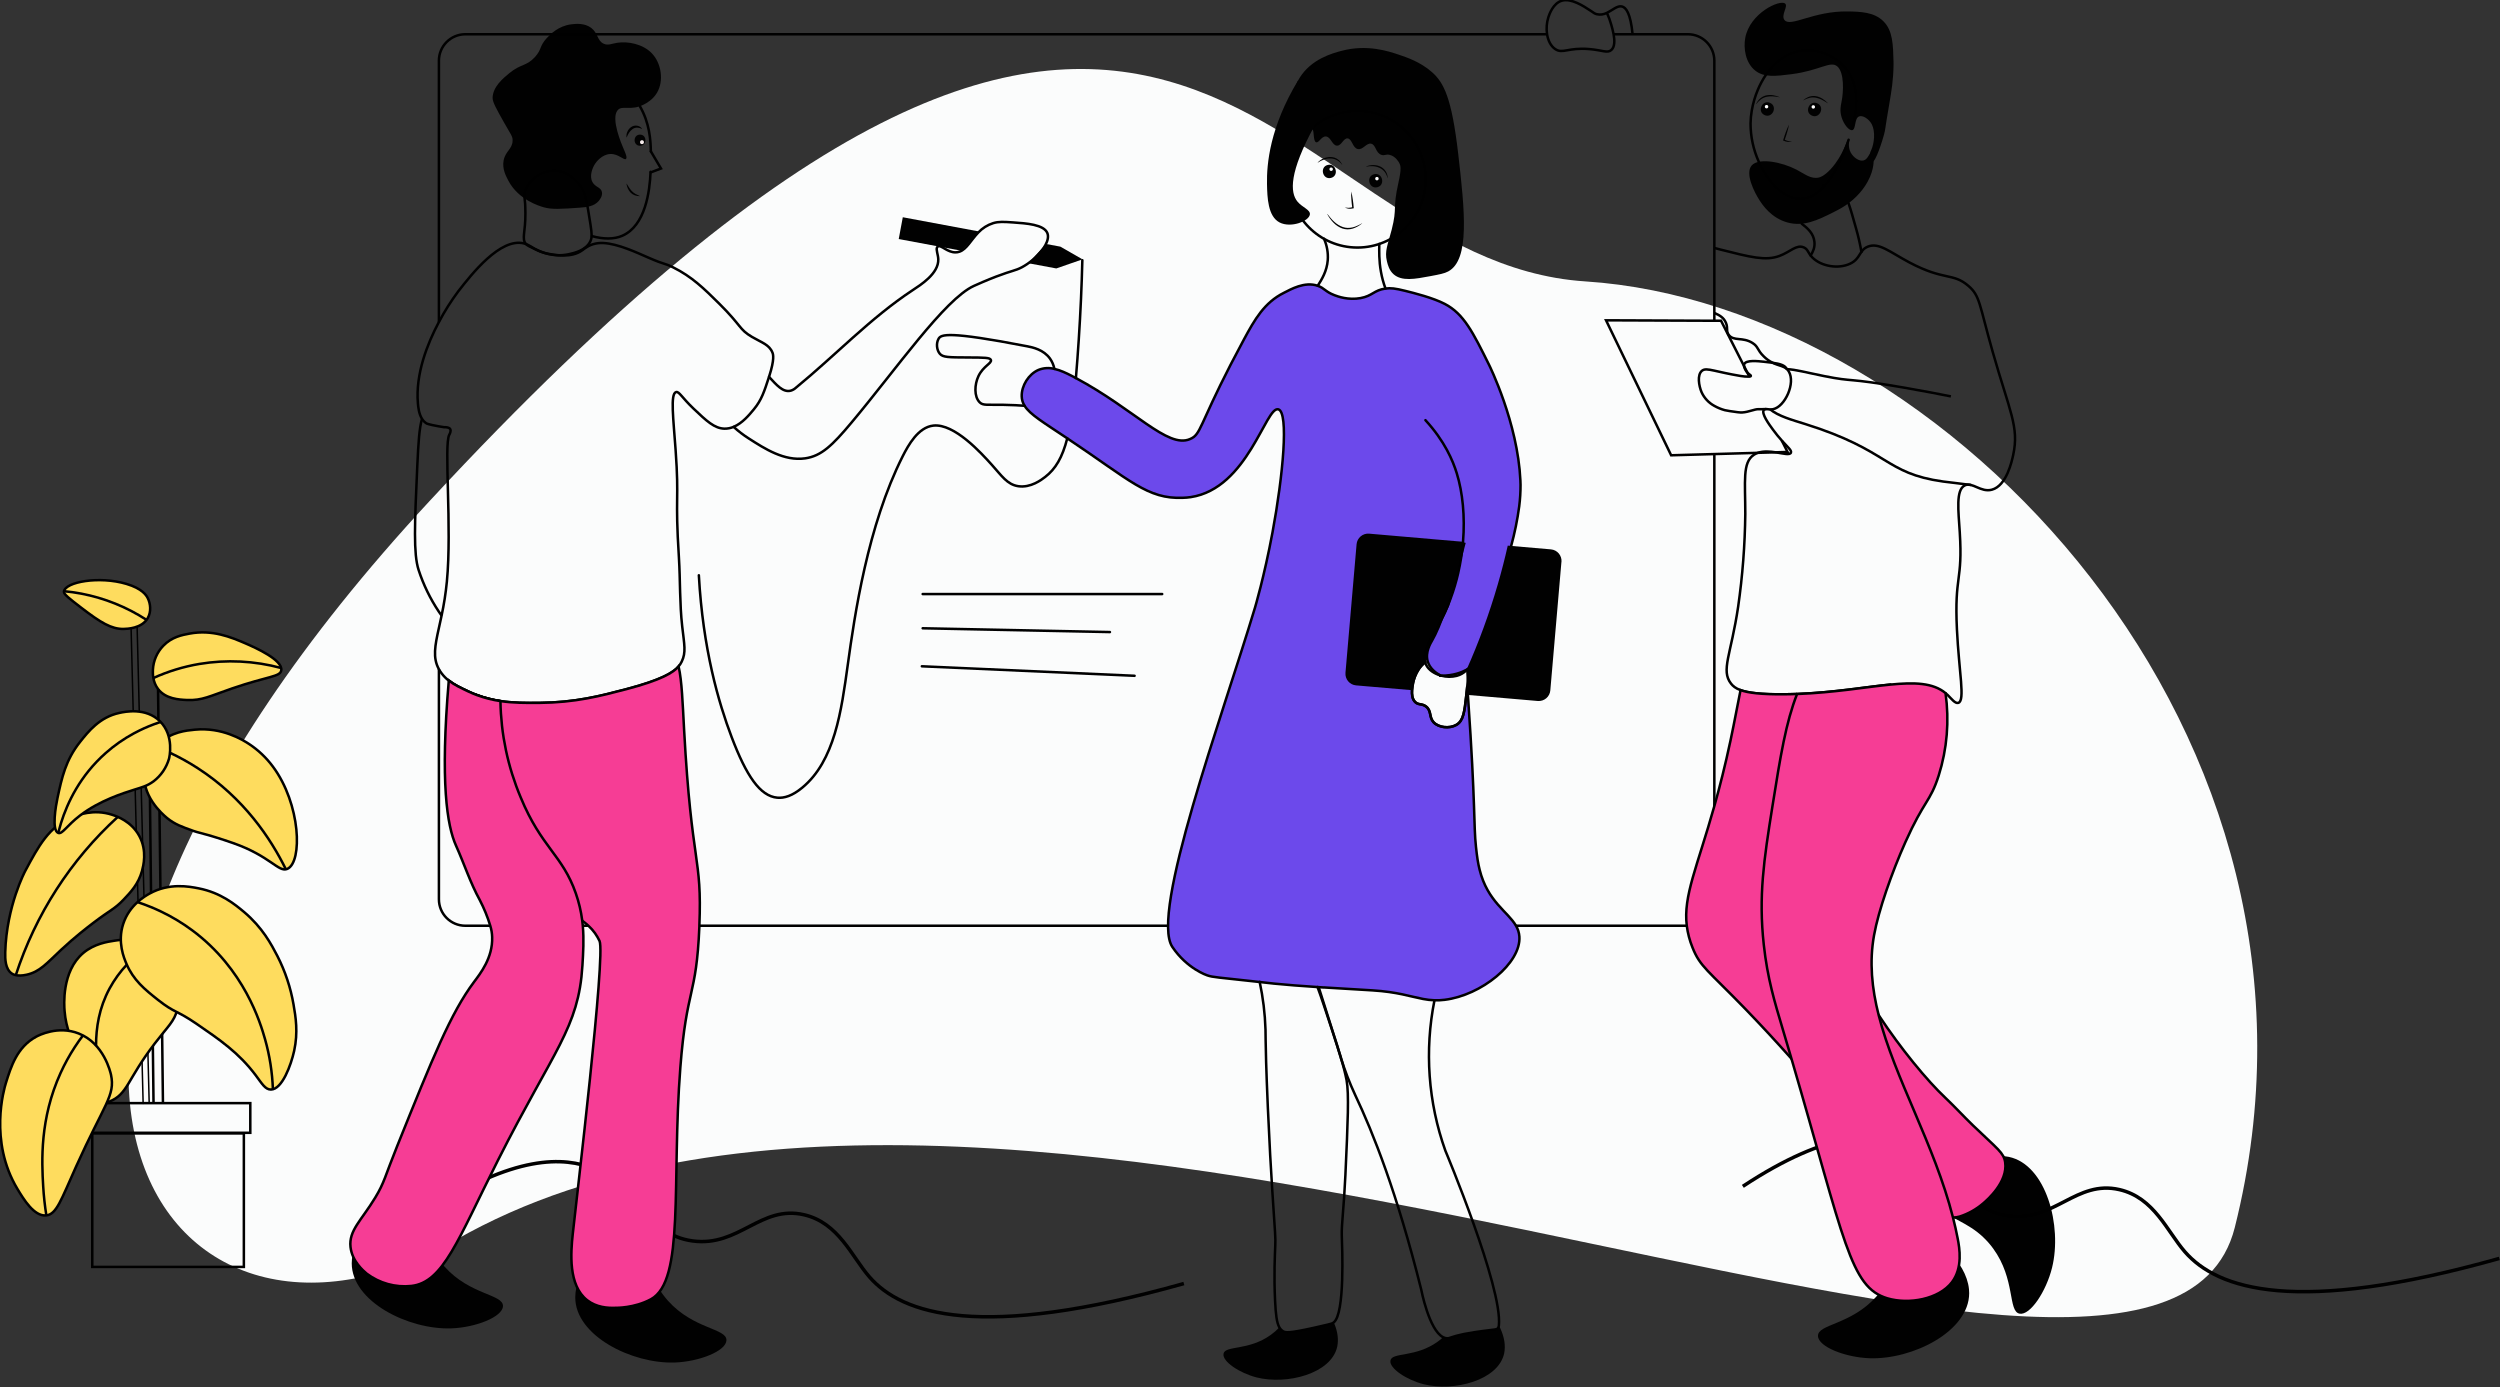 <?xml version="1.0" encoding="UTF-8"?>
<svg width="2278px" height="1264px" viewBox="0 0 2278 1264" version="1.1" xmlns="http://www.w3.org/2000/svg" xmlns:xlink="http://www.w3.org/1999/xlink">
    <rect x="0" y="0" width="2278" height="1264" fill="#333333" stroke="none"/>
    <title>illustrations/Moiety illustrations/Planning and executing</title>
    <g id="illustrations/Moiety-illustrations/Planning-and-executing" stroke="none" stroke-width="1" fill="none" fill-rule="evenodd">
        <path d="M391.522,456.456 C-83.489,968.895 147.516,1282.893 415.128,1129.878 C924.416,838.678 1965.427,1400.414 2036.328,1118.51 C2149.664,667.887 1769.987,277.445 1444.648,256.42 C1152.245,237.524 1072.74,-278.438 391.522,456.456 Z" id="Path-2" fill="#FBFCFC"></path>
        <g>
            <path d="M1218.9,1224.42 C1218.808,1225.31 1218.671,1226.194 1218.49,1227.07 C1213.11,1251.71 1172.63,1262.07 1145.09,1255.13 C1129.55,1251.19 1113.56,1240.56 1114.87,1233.54 C1116.33,1225.75 1137.54,1231.09 1158.04,1216.27 C1160.84,1214.259 1163.439,1211.982 1165.8,1209.47 C1166.623,1211.017 1167.859,1212.304 1169.37,1213.19 C1171.37,1214.34 1174.23,1215.11 1197.01,1210.04 C1208.11,1207.54 1213.62,1206.27 1214.53,1205.66 C1214.82,1205.46 1215.1,1205.24 1215.37,1205.05 C1218.15,1211.27 1219.63,1218.05 1218.9,1224.42 Z" id="Path" fill="#010101" fill-rule="nonzero"></path>
            <path d="M1371,1230.59 C1370.908,1231.48 1370.771,1232.364 1370.59,1233.24 C1365.21,1257.89 1324.73,1268.24 1297.19,1261.3 C1281.64,1257.36 1265.66,1246.73 1266.97,1239.71 C1268.43,1231.92 1289.64,1237.26 1310.14,1222.44 C1311.84,1221.202 1313.466,1219.867 1315.01,1218.44 C1316.06,1219 1317.214,1219.341 1318.4,1219.44 C1321.4,1219.64 1322.22,1217.96 1333.77,1215.6 C1340.16,1214.29 1346.88,1213.38 1351.47,1212.77 C1362.62,1211.27 1363.47,1211.6 1364.62,1210.58 C1365.363,1209.86 1365.791,1208.875 1365.81,1207.84 C1369.61,1215 1371.84,1223.05 1371,1230.59 Z" id="Path" fill="#010101" fill-rule="nonzero"></path>
            <path d="M1775.31,1140.1 C1785.07,1149.34 1792.85,1161.88 1794.13,1174.65 C1794.25,1175.88 1794.32,1177.12 1794.32,1178.35 C1794.26,1213.16 1742.72,1239 1703.54,1237.63 C1681.42,1236.85 1656.76,1227.18 1656.54,1217.34 C1656.23,1206.41 1686.39,1207.41 1709.71,1181.45 C1715.919,1174.553 1720.789,1166.56 1724.07,1157.88 C1730.19,1142.06 1730.07,1129.37 1740.38,1126.05 C1746.87,1123.97 1755.5,1126.23 1763.95,1131.33 L1775.31,1140.1 Z" id="Path" fill="#010101" fill-rule="nonzero"></path>
            <path d="M1789.21,1064.87 C1800.27,1057.23 1814.14,1052.2 1826.9,1053.59 C1828.126,1053.715 1829.344,1053.905 1830.55,1054.16 C1864.55,1061.39 1879.26,1117.16 1869.83,1155.16 C1864.51,1176.64 1849.96,1198.78 1840.27,1197.02 C1829.5,1195.02 1836.71,1165.76 1816.12,1137.59 C1810.658,1130.092 1803.844,1123.679 1796.03,1118.68 C1781.82,1109.43 1769.38,1106.91 1768.24,1096.15 C1767.53,1089.37 1771.54,1081.39 1778.24,1074.15 L1789.21,1064.87 Z" id="Path" fill="#010101" fill-rule="nonzero"></path>
            <path d="M543.17,1144 C533.42,1153.24 525.63,1165.78 524.36,1178.55 C524.232,1179.779 524.168,1181.014 524.17,1182.25 C524.22,1217.06 575.76,1242.89 614.93,1241.52 C637.04,1240.75 661.7,1231.07 661.93,1221.24 C662.24,1210.3 632.07,1211.31 608.75,1185.34 C602.546,1178.446 597.679,1170.456 594.4,1161.78 C588.28,1145.96 588.4,1133.26 578.09,1129.94 C571.6,1127.86 562.96,1130.13 554.52,1135.23 L543.17,1144 Z" id="Path" fill="#010101" fill-rule="nonzero"></path>
            <path d="M339.51,1112.88 C329.75,1122.13 321.97,1134.67 320.7,1147.44 C320.568,1148.669 320.502,1149.904 320.5,1151.14 C320.55,1185.94 372.1,1211.78 411.26,1210.41 C433.38,1209.64 458.04,1199.96 458.31,1190.13 C458.61,1179.19 428.45,1180.2 405.13,1154.23 C398.919,1147.341 394.052,1139.35 390.78,1130.67 C384.66,1114.85 384.78,1102.15 374.46,1098.83 C367.97,1096.75 359.34,1099.02 350.9,1104.12 L339.51,1112.88 Z" id="Path" fill="#010101" fill-rule="nonzero"></path>
            <path d="M562.32,39 C572.04,37.46 585.72,40 593.92,48.53 C602.74,57.72 605.03,73.67 598.69,84.46 C594.85,90.99 588.69,94.22 586.56,95.29 C574.49,101.41 566.88,95.5 562.75,100.48 C556.38,108.17 566.54,131.74 568.38,135.99 C569.6,138.82 571.83,143.58 570.38,144.83 C568.54,146.39 563.69,140.11 556.27,140.32 C548.27,140.55 542.95,148.19 542.42,148.98 C539.7,152.98 536.88,160.39 539.82,165.87 C542.41,170.7 547.57,170.49 548.48,174.96 C549.25,178.77 546.2,182.32 545.48,183.19 C541.36,187.96 535,188.77 528.16,189.25 C511.16,190.44 502.71,191.03 495.25,188.83 C491.25,187.64 472.35,182.03 463.19,164.59 C460.81,160.04 457.54,153.79 458.86,146.4 C460.42,137.68 466.86,135.99 467.09,128.21 C467.22,124.13 465.52,122.74 458.86,110.89 C452.2,99.04 448.86,93.02 448.86,89.24 C448.98,79.09 458.53,71.24 464.02,66.73 C474.74,57.91 479.62,60.53 487.4,52.01 C493.87,44.93 491.28,42.24 498.22,34.69 C501.06,31.61 508.7,23.53 520.74,22.13 C524.46,21.71 532.74,20.73 538.92,25.59 C545.1,30.45 544.15,37.22 550.17,39.88 C554.16,41.62 557.12,39.83 562.32,39 Z" id="Path" fill="#010101" fill-rule="nonzero"></path>
            <path d="M592.8,156.54 C592.08,174.29 588.15,205.54 567.07,214.81 C559.55,218.14 549.68,218.02 539.29,215.12" id="Path" stroke="#000000" stroke-width="2.3" stroke-linecap="round"></path>
            <path d="M583.06,96.8 C591.88,112.01 592.88,127.67 593.06,137.94" id="Path" stroke="#000000" stroke-width="2.3" stroke-linecap="round"></path>
            <path d="M478.74,173.24 C477.07,177.5 477.99,179.07 478.49,185.6 C478.59,186.88 478.69,189.4 478.74,194.46 C478.87,211.61 475.13,217.67 479.24,222.38 C480.4,223.7 483.03,224.91 488.3,227.38 C491.156,228.711 494.1,229.847 497.11,230.78 C503.926,232.823 511.143,233.136 518.11,231.69 C523.11,230.6 533.87,228.25 537.9,219.93 C539.46,216.71 539.47,213.69 538.03,204.47 C535.03,185.47 533.6,176.01 529.37,170.26 C526.84,166.82 518.85,155.96 505.55,155.54 C493.35,155.1 482.44,163.75 478.74,173.24 Z" id="Path" stroke="#000000" stroke-width="2.3" stroke-linecap="round"></path>
            <path d="M1384.46,853.44 C1386.07,877.59 1349.78,906.99 1316.28,911.04 C1313.236,911.42 1310.166,911.56 1307.1,911.46 C1303.621,911.339 1300.156,910.941 1296.74,910.27 C1285.32,908.14 1273.4,903.82 1250.37,902.42 L1206.47,899.76 L1205.74,899.76 L1201.57,899.49 L1201.57,899.49 L1200.57,899.41 L1200.57,899.41 C1185.32,898.41 1172.14,897.41 1160.92,896.27 C1157.46,895.93 1158.06,895.95 1148.01,894.83 L1148.01,894.83 C1108.19,890.36 1105.66,890.63 1100.01,888.74 C1100.01,888.74 1081.69,882.8 1068.28,862.89 C1047.65,832.32 1113.36,654.16 1143.53,553.73 C1143.53,553.73 1151.93,525.73 1159.53,484.98 C1169.07,433.63 1174.53,375.68 1164.81,372.98 C1153.33,369.84 1137.17,445.09 1085,452.98 C1082.638,453.328 1080.257,453.532 1077.87,453.59 C1045.54,454.94 1030.1,437.86 972.58,399.47 C950.78,384.9 938.52,377.71 933.58,369.73 C931.951,367.159 931.056,364.192 930.99,361.15 C930.69,351.62 937.23,340.92 946.27,337.06 C950.893,335.217 955.985,334.902 960.8,336.16 C966.34,337.41 971.67,339.99 976.25,342.34 C977.65,343.06 979.037,343.79 980.41,344.53 C1033.55,372.9 1063.87,408.75 1084.14,400.16 C1085.436,399.65 1086.663,398.978 1087.79,398.16 C1095.19,392.4 1096.89,377.16 1133.5,309.25 C1143.31,291.06 1152.03,275.74 1169.88,266.82 C1176.15,263.68 1188.72,256.28 1200.75,260.42 L1200.75,260.42 C1206.88,262.54 1207.45,265.72 1215.95,268.98 C1218.95,270.14 1228.55,273.69 1239.76,271.63 C1250.65,269.63 1251.91,264.38 1262.49,262.93 L1262.49,262.93 C1267.11,262.3 1271.2,262.71 1280.72,265.09 C1288.42,267.01 1305.72,271.33 1316.46,276.92 C1333.83,285.97 1342.09,302.66 1356.93,332.64 C1356.93,332.64 1383.01,385.04 1385.38,437.78 C1385.38,438.78 1385.48,440 1385.511,441.78 C1385.53,448.322 1385.13,454.859 1384.31,461.35 C1382.678,473.552 1380.222,485.629 1376.96,497.5 C1359.62,557.19 1363.96,594.32 1337.27,609.75 L1336.33,610.28 C1331.54,612.88 1324.17,615.66 1313.33,615.73 L1312.44,615.73 L1312.44,615.48 C1308.31,613.18 1302.83,609.18 1300.94,602.8 C1298.44,594.35 1303.5,586.08 1305.05,583.4 C1312.05,571.29 1321.43,545.47 1334.44,494.4 C1326.53,525.95 1320.44,548.94 1319.38,551.58 L1319.06,552.35 C1317.56,555.96 1315.87,559.68 1313.93,563.51 L1313.21,564.92 L1312.48,566.33 C1311.99,567.26 1311.48,568.19 1310.97,569.12 C1304.73,580.41 1295.8,593.39 1298.56,603.48 C1288.96,611.17 1287.37,623.02 1287.03,625.62 C1286.9,626.56 1286.75,627.7 1286.66,628.97 C1286.4,632.56 1286.66,636.97 1289.52,639.77 C1292.61,642.77 1295.71,640.91 1299.52,643.93 C1304.52,647.93 1302.02,653.47 1306.19,658.09 C1310.72,663.09 1320.71,664.22 1327,660.58 C1333.51,656.81 1334.41,648.9 1336.14,633.26 L1336.14,633 C1336.45,630.21 1336.73,627.65 1336.97,625.3 C1337.17,628.03 1337.35,630.69 1337.53,633.3 C1337.63,634.71 1337.73,636.1 1337.83,637.46 C1344.55,734.67 1342.74,751.72 1344.9,771.6 C1345.9,781.04 1346.74,786.5 1348.23,792.49 C1355.49,821.63 1374,830.63 1381.39,843.58 C1383.164,846.584 1384.215,849.96 1384.46,853.44 Z" id="Path" stroke="#000000" stroke-width="2.3" fill="#6C49EB" fill-rule="nonzero"></path>
            <path d="M1381.39,843.54 L1538,843.54 C1551.31,843.54 1562.1,832.75 1562.1,819.44 L1562.1,413.74 M637.26,843.54 L1064,843.54 M1470.32,31.21 L1538,31.21 C1551.31,31.21 1562.1,42 1562.1,55.31 L1562.1,292.31 M399.93,293.61 L399.93,55.31 C399.93,42.012 410.702,31.227 424,31.21 L1409.66,31.21 M399.94,609.61 L399.94,819.44 C399.94,832.734 410.706,843.518 424,843.54 L446.68,843.54 M536.16,843.54 L531,843.54 M408.91,620.1 C413.85,624.01 419.77,626.78 426.78,630.1 C429.46,631.35 432.1,632.46 434.72,633.43 M434.72,633.43 C441.604,635.973 448.737,637.783 456,638.83 M456,638.83 C467.59,640.57 479.11,640.55 491.39,640.46 C524.21,640.23 547.05,634.22 571.06,627.91 C602.47,619.64 613.56,612.91 618.44,607.21" id="Shape" stroke="#000000" stroke-width="2.3"></path>
            <path d="M1626.66,3.29 C1622,-0.77 1594.5,11.83 1590.28,34.46 C1588.53,43.86 1590.38,57.2 1599.38,64.34 C1607.38,70.66 1617.6,69.5 1632.5,67.59 C1658.37,64.26 1667.75,55.14 1674.07,60.44 C1680.63,65.95 1679.9,83.66 1677.97,92.92 C1677.2,96.62 1676.37,101.04 1677.97,106.56 C1679.87,113.12 1684.8,119.3 1687.81,118.56 C1691.37,117.67 1689.55,107.79 1694.04,106.07 C1697.37,104.78 1703.12,108.46 1705.6,113.31 C1709.01,120.01 1707.8,130.8 1705.01,136.82 C1703.793,139.17 1703.379,141.853 1703.83,144.46 C1704.06,145.46 1704.53,147.61 1705.6,147.79 C1709.18,148.43 1715.72,126.42 1716.73,122.62 C1718.2,117.1 1717.24,119.4 1721.49,94.88 C1723.61,82.58 1725.2,72.94 1725.4,58.96 L1725.4,57.2 C1725.01,40.47 1724.73,28.08 1716.3,19.52 C1707.87,10.96 1695.36,10.64 1683.83,10.43 C1652.27,9.85 1631.46,25.2 1626.02,18.23 C1622.55,13.8 1629.55,5.82 1626.66,3.29 Z" id="Path" fill="#010101" fill-rule="nonzero"></path>
            <path d="M1684.46,127.34 C1682.74,126.89 1679.75,141.52 1668.23,153.99 C1662.11,160.6 1658.23,161.56 1657.23,161.78 C1649.92,163.35 1644.5,158.49 1637.09,154.64 C1623.51,147.56 1602.56,143.5 1596.17,150.74 C1589.78,157.98 1598.57,175.3 1603.32,182.56 C1605.9,186.56 1613.77,198.56 1628.65,202.7 C1643.53,206.84 1656.38,200.48 1670.22,193.61 C1676.73,190.37 1686.22,185.54 1694.9,175.42 C1706.74,161.63 1707.21,149.57 1707.24,146.84 C1707.24,143.03 1706.64,139.32 1705.24,139.05 C1703.41,138.68 1702.37,145.05 1698.1,146.19 C1694.1,147.28 1688.79,143.45 1686.41,139.05 C1683.35,133.39 1685.57,127.63 1684.46,127.34 Z" id="Path" fill="#010101" fill-rule="nonzero"></path>
            <path d="M1195.38,117.39 C1193.71,116.97 1192.23,121.5 1186.71,126.91 C1183.01,130.55 1179.82,133.69 1177.62,132.98 C1172.75,131.39 1175.12,111.53 1175.89,105.27 C1178,88 1179,79.34 1184.12,71.06 C1194.78,53.78 1214,48.58 1222.22,46.38 C1245.54,40.09 1265.1,46.64 1274.62,49.84 C1281.93,52.29 1294.42,56.48 1304.93,65.84 C1315.44,75.2 1322.78,88.61 1328.74,140.32 C1334.74,192.32 1339.43,236.61 1319.65,247.32 C1316.14,249.22 1311.82,250.03 1303.2,251.65 C1289.32,254.26 1277.38,256.52 1269.85,249.92 C1265.85,246.37 1264.65,241.66 1263.79,238.23 C1261.42,228.68 1264.66,222.82 1268.12,209.23 C1273.38,188.58 1268.71,191.09 1274.18,166.79 C1277.18,153.52 1276.26,151.03 1275.02,148.54 C1274.83,148.17 1271.88,142.44 1266.27,141.11 C1262.7,140.25 1261.69,142.11 1258.78,141.11 C1253.33,139.33 1253.9,132.11 1249.52,130.97 C1245.14,129.83 1241.96,136.88 1237.18,135.81 C1232.4,134.74 1232.06,126.46 1227.93,126.12 C1224.05,125.8 1222.42,132.89 1218.23,132.73 C1213.8,132.56 1212.68,124.56 1208.09,124.35 C1203.99,124.17 1201.74,130.42 1199.27,129.64 C1196.14,128.63 1197.88,118 1195.38,117.39 Z" id="Path" fill="#010101" fill-rule="nonzero"></path>
            <path d="M700.74,343.41 C707.55,350.7 713.45,357.87 720.58,355.97 C722.275,355.466 723.831,354.58 725.13,353.38 C760.93,324.08 793.02,289.87 831.65,264.38 C838.65,259.77 855.47,249.27 854.96,236.2 C854.8,231.92 852.77,227.63 853.82,225.48 C853.946,225.201 854.134,224.955 854.37,224.76 C855.9,223.48 858.22,225.11 861.28,226.87 C863.87,228.37 867,229.96 870.61,229.96 C871.888,229.96 873.157,229.741 874.36,229.31 C880.88,226.99 884.71,218.78 891.36,211.93 C895.086,207.932 899.786,204.968 905,203.33 C910.07,201.8 914.44,202.09 923.19,202.68 C935.25,203.52 951.26,204.59 954.37,212.43 C955.58,215.5 954.73,219.35 952.54,223.37 C949.18,229.55 942.68,236.11 935.7,240.78 C934.182,241.807 932.61,242.752 930.99,243.61 C924.99,246.75 922.64,246.35 907.6,252.05 C907.6,252.05 898.51,255.5 887.47,260.5 C860.87,272.5 816.32,336.86 775.75,385.2 C758.59,405.65 748.54,415.59 733.53,417.67 C714.53,420.29 696.94,408.96 682.22,399.49 C677.354,396.402 672.77,392.892 668.52,389" id="Path" stroke="#000000" stroke-width="2.3" stroke-linecap="round"></path>
            <polygon id="Path" fill="#010101" fill-rule="nonzero" points="876.17 228.49 858.25 225.15 858.25 225.15 854.79 224.5 854.79 224.5 818.92 217.81 822.63 197.95 892.36 210.97 892.36 210.97"></polygon>
            <polygon id="Path" fill="#010101" fill-rule="nonzero" points="953.13 222.3 966.2 224.74 986.38 236.31 962.5 244.61 937.07 239.87"></polygon>
            <path d="M980.36,344.51 C981.34,332.91 982.213,321.143 982.98,309.21 C984.58,284.543 985.663,260.51 986.23,237.11" id="Path" stroke="#000000" stroke-width="2.3" stroke-linecap="round"></path>
            <path d="M636.79,524.2 C640.51,591.46 654.79,640.33 666.67,671.64 C680.12,707.05 692.6,725.44 708.24,726.85 C714.67,727.42 721.98,725.18 730.97,717.75 C760.58,693.39 766.65,647.89 772.54,605.39 C778.76,560.5 790.54,479.16 822.54,415.73 C827.66,405.6 836.66,389.28 850.47,387.8 C869.67,385.74 894.05,412.8 903.73,423.52 C912.82,433.6 917.73,441.45 927.73,443.01 C939.17,444.78 949.15,437.08 952.4,434.56 C961.71,427.38 967.96,417.08 972.49,399.45" id="Path" stroke="#000000" stroke-width="2.3" stroke-linecap="round"></path>
            <line x1="840.74" y1="541.3" x2="1058.98" y2="541.3" id="Path" stroke="#000000" stroke-width="2.3" stroke-linecap="round"></line>
            <line x1="840.74" y1="572.48" x2="1011.35" y2="575.94" id="Path" stroke="#000000" stroke-width="2.3" stroke-linecap="round"></line>
            <line x1="840" y1="607.12" x2="1033.82" y2="615.78" id="Path" stroke="#000000" stroke-width="2.3" stroke-linecap="round"></line>
            <path d="M1333.11,493.64 C1332.321,503.313 1330.827,512.915 1328.64,522.37 C1328.227,524.13 1327.793,525.893 1327.34,527.66 C1325.408,535.083 1323.02,542.381 1320.19,549.51 C1319.93,550.16 1319.67,550.81 1319.4,551.51 C1319.3,551.77 1319.19,552.02 1319.08,552.28 C1317.507,556.047 1315.797,559.767 1313.95,563.44 C1313.72,563.91 1313.48,564.38 1313.23,564.86 L1312.5,566.26 C1312.01,567.19 1311.5,568.12 1310.99,569.05 C1304.75,580.34 1295.83,593.32 1298.58,603.41 C1288.98,611.1 1287.4,622.95 1287.05,625.55 C1286.93,626.49 1286.77,627.63 1286.68,628.9 L1235.61,624.52 C1229.776,623.992 1225.474,618.835 1226,613 L1226,613 L1236.12,495.91 C1236.361,493.11 1237.706,490.521 1239.857,488.713 C1242.009,486.905 1244.79,486.026 1247.59,486.27 L1325.96,493.05 L1333.11,493.64 Z" id="Path" fill="#010101" fill-rule="nonzero"></path>
            <path d="M1422.78,512 L1412.65,629.1 C1412.411,631.899 1411.069,634.488 1408.919,636.296 C1406.769,638.105 1403.989,638.984 1401.19,638.74 L1401.19,638.74 L1337.56,633.24 L1336.15,633.12 L1336.15,633 C1336.46,630.21 1336.74,627.65 1336.98,625.3 L1336.98,625.3 C1336.66,620.753 1336.327,615.987 1335.98,611 L1336.33,610.23 C1347.551,585.051 1357.037,559.134 1364.72,532.66 C1368.26,520.447 1371.307,508.62 1373.86,497.18 L1376.96,497.45 L1413.18,500.58 C1419.009,501.088 1423.326,506.22 1422.83,512.05 L1422.78,512 Z" id="Path" fill="#010101" fill-rule="nonzero"></path>
            <path d="M1609.43,372.74 L1609.01,372.79 L1608.21,372.79 L1608.21,372.79 C1607.37,372.84 1606.48,372.84 1605.52,372.84 C1603.84,372.84 1602.61,372.84 1602.41,372.84 C1598.72,372.75 1593.55,375.47 1587.47,375.84 C1585.25,375.96 1582.23,375.49 1576.2,374.59 C1574.677,374.39 1573.165,374.113 1571.67,373.76 C1568.346,372.85 1565.146,371.537 1562.14,369.85 C1556.972,367.063 1552.864,362.653 1550.45,357.3 C1548.05,351.7 1546.24,341.53 1550.87,337.82 C1553.08,336.06 1555.94,336.39 1562.11,337.74 C1567.25,338.86 1574.68,340.68 1585.92,342.58 C1588.561,343.04 1591.239,343.251 1593.92,343.21 C1594.73,343.12 1595.3,342.94 1595.4,342.58 C1595.6,341.89 1593.61,341.15 1591.79,339.02 L1591.79,339.02 C1591.361,338.516 1590.979,337.974 1590.65,337.4 C1590.001,336.334 1589.522,335.174 1589.23,333.96 L1589.23,333.96 C1589.049,333.235 1589.091,332.471 1589.35,331.77 C1590.97,327.87 1601.8,329.04 1607.1,329.61 C1609.98,329.91 1612.6,330.2 1614.94,330.51 L1614.94,330.51 C1622.02,331.51 1626.52,332.8 1628.08,336.3 L1628.08,336.3" id="Path" stroke="#000000" stroke-width="2.3"></path>
            <line x1="1609" y1="372.79" x2="1609" y2="372.74" id="Path" stroke="#000000" stroke-width="1.38"></line>
            <path d="M1623.54,401.43 L1623.54,401.43 L1628.81,411.84 L1617.89,412.15 L1601.8,412.61 L1601.8,412.61 L1562.15,413.74 L1522.75,414.86 C1502.97,373.867 1483.197,332.867 1463.43,291.86 L1562.15,292.27 L1568.21,292.27 L1589.31,333.86 L1589.31,333.86 L1591.88,338.92 L1591.88,338.92 L1594.01,343.11" id="Path" stroke="#000000" stroke-width="2.3"></path>
            <path d="M618.35,607.2 C619.487,605.86 620.445,604.377 621.2,602.79 C625.26,594.46 623.55,587.57 621.62,570.73 C619.25,549.92 619.91,528.86 618.62,507.95 C614.94,450.06 619,457.37 615.62,410.09 C613.62,381.78 610.62,358.79 616.03,357.26 C618.8,356.47 621.16,362.08 632.03,372.41 C643.74,383.53 650.97,390.41 660.17,390.6 C663.04,390.639 665.886,390.07 668.52,388.93 C676.46,385.62 682.73,378.04 687.02,372.83 C693.86,364.53 696.37,356.89 700.74,343.37 L700.87,342.96 C705.96,327.2 704.49,322.79 703.87,321.31 C700.96,313.95 693.87,312.09 685.26,307.02 C673.34,300.02 675.86,297.02 655.38,276.71 C641.15,262.61 630.38,252.1 613.52,243.71 C604.71,239.29 607.05,241.86 590.71,234.71 C580.48,230.26 562.96,222.03 549.71,221.44 C546.493,221.25 543.269,221.64 540.19,222.59 C538.901,222.998 537.647,223.509 536.44,224.12 C534.321,225.265 532.312,226.604 530.44,228.12 L530.44,228.12 C520.55,235.32 505.51,232.4 499.44,231.23 C496.384,230.668 493.406,229.742 490.57,228.47 C485.19,226.01 482.57,223.11 477.46,221.81 L477.46,221.81 C455.87,216.4 429.76,249.81 417.6,265.42 C410.959,274.323 405.025,283.732 399.85,293.56 C389.33,313.34 378.47,340.94 380.79,367.61 C381.08,370.83 381.63,376.93 384.48,381.56 C385.504,383.272 386.911,384.723 388.59,385.8 C388.59,385.8 390.2,386.8 399.83,388.48 C401.24,388.73 402.83,388.99 404.6,389.26 C406.76,389.19 409.3,389.43 410.22,390.99 C411.32,392.85 409.63,395.69 409.36,396.19 C404.36,405.4 411.92,480.52 407.19,529.99 C406.173,540.407 404.56,550.757 402.36,560.99 C401.49,565.16 400.63,568.99 399.83,572.6 C396.32,588.42 394.24,599.33 399.83,609.6 C400.599,610.994 401.468,612.331 402.43,613.6 C404.267,616.027 406.408,618.208 408.8,620.09 C413.75,624 419.67,626.77 426.68,630.09 C429.347,631.343 431.99,632.453 434.61,633.42 C441.478,635.962 448.593,637.776 455.84,638.83" id="Path" stroke="#000000" stroke-width="2.3"></path>
            <path d="M1637.51,632.38 C1633.74,632.52 1629.91,632.61 1626,632.66 C1604.29,632.89 1592.7,631.28 1586,628.86 C1581.29,627.16 1579,625.06 1577.32,622.92 C1567.84,610.84 1577.32,596.72 1583.81,552.77 C1587.823,524.796 1589.995,496.589 1590.31,468.33 C1590.31,438.57 1587.57,421.43 1598.11,414.42 C1599.263,413.656 1600.51,413.044 1601.82,412.6 L1601.82,412.6 C1606.82,410.86 1612.7,411.35 1617.9,412.14 C1624.98,413.24 1630.84,414.93 1631.9,412.48 C1632.73,410.48 1629.32,407.8 1623.57,401.43 L1623.57,401.43 C1620.77,398.32 1618.129,395.069 1615.66,391.69 C1611.96,386.69 1604.66,376.69 1607.22,373.51 C1607.474,373.186 1607.824,372.952 1608.22,372.84 L1608.22,372.84 C1608.476,372.782 1608.737,372.748 1609,372.74 L1609.44,372.74 C1611.03,372.81 1613.15,373.37 1615.62,372.86 C1626.51,370.59 1636.31,349.02 1629.91,338.43 C1629.433,337.63 1628.847,336.9 1628.17,336.26 L1628.17,336.26 C1625.02,333.35 1620.55,333.26 1615.02,330.47 L1615.02,330.47 C1612.131,328.998 1609.49,327.085 1607.19,324.8 C1600.78,318.59 1602.42,315.98 1596.78,312.46 C1587.85,306.88 1579.94,311.12 1575.34,305.32 C1572.54,301.78 1574.75,299.27 1572.75,294.32 C1570.75,289.37 1566.75,287.12 1562.14,285.22" id="Path" stroke="#000000" stroke-width="2.3"></path>
            <path d="M1562.14,225.93 C1563.747,226.377 1565.55,226.857 1567.55,227.37 C1595.13,234.37 1608.92,237.9 1621.46,233.2 C1631.37,229.5 1636.92,222.61 1643.52,225.4 C1647.52,227.07 1647.18,230.26 1651.32,234.5 C1659.51,242.88 1675.22,245.28 1685.74,240.32 C1695.57,235.72 1693.83,228.02 1701.98,224.74 C1712.05,220.68 1721.86,229.56 1739.65,239.03 C1771.75,256.09 1779.31,248.23 1793.56,260.46 C1804.25,269.62 1803.36,276.97 1815.63,320.22 C1831.29,375.4 1839.94,388.91 1834.46,414.4 C1833.21,420.18 1828.39,442.65 1814.98,446.22 C1804.86,448.92 1797.2,438.88 1790.29,442.32 C1781.97,446.49 1784.53,465.47 1785.75,485.2 C1788.55,530.41 1780.75,523.28 1783.15,573.54 C1785.03,612.67 1790.79,638.37 1784.45,640.44 C1781.53,641.39 1778.13,636.63 1774.71,633.29 C1774.07,632.67 1773.41,632.08 1772.71,631.53" id="Path" stroke="#000000" stroke-width="2.3"></path>
            <circle id="Oval" stroke="#000000" stroke-width="2.3" stroke-linecap="round" cx="1236.88" cy="163.33" r="62.24"></circle>
            <path d="M1684.46,127.34 C1682.46,133.63 1667.24,180.55 1640.86,181.14 C1625.86,181.47 1611.15,166.64 1602.62,147.42 C1597.671,136.45 1595.108,124.555 1595.1,112.52 C1595.159,108.57 1595.53,104.631 1596.21,100.74 C1597.341,94.161 1599.23,87.735 1601.84,81.59 C1603.755,77.044 1606.099,72.691 1608.84,68.59 C1616.61,57.04 1627.46,48.3 1640.84,46.27 C1655.14,44.11 1670.9,49.94 1680.67,60.84 C1695.58,77.43 1692,101 1687.61,117" id="Path" stroke="#000000" stroke-width="2.3" stroke-linecap="round"></path>
            <path d="M1684.37,185.19 C1686.42,190.94 1688.53,198.47 1691.2,208.03 C1693.238,215.101 1694.887,222.278 1696.14,229.53" id="Path" stroke="#000000" stroke-width="2.3" stroke-linecap="round"></path>
            <path d="M1649.85,232.79 C1652.04,229.3 1653.85,225.45 1653.3,220.37 C1652.52,212.64 1647.05,207.94 1641.74,203.83 L1641.74,203.83" id="Path" stroke="#000000" stroke-width="2.3" stroke-linecap="round"></path>
            <line x1="1661.42" y1="168.8" x2="1661.41" y2="168.8" id="Path" stroke="#000000" stroke-width="2.3" stroke-linecap="round"></line>
            <path d="M1200.52,899.37 C1202.91,906.01 1203.6,907.74 1206.85,917.58 C1211.91,932.89 1215.92,944.98 1219.02,954.76 L1219.02,954.76 L1219.02,954.86 C1220.02,958.08 1220.96,961.04 1221.78,963.78 C1221.78,963.78 1221.78,963.88 1221.78,963.93 C1223.907,970.627 1225.656,977.437 1227.02,984.33 C1229.27,996.92 1228.18,1021.74 1225.92,1070.86 C1224.54,1100.93 1222.31,1115.86 1222.63,1125.76 C1223,1136.76 1225.63,1197.12 1215.26,1204.98 L1214.43,1205.59 C1213.52,1206.2 1208.01,1207.49 1196.91,1209.97 C1174.13,1215.04 1171.25,1214.27 1169.27,1213.12 C1167.756,1212.235 1166.517,1210.947 1165.69,1209.4 C1163.37,1205.24 1162.48,1198.06 1161.86,1185.32 C1160.69,1161.4 1161.72,1143.32 1162.02,1135.16 C1162.33,1126.62 1162.09,1127.91 1159.25,1083.95 C1158.13,1066.65 1156.75,1042.86 1155.25,1008.95 C1153.66,972.31 1153.35,956.27 1153.25,947.95 C1153.25,945.5 1153.25,942.47 1153.12,938.13 C1152.668,923.513 1150.891,908.966 1147.81,894.67" id="Path" stroke="#000000" stroke-width="2.3" stroke-linecap="round"></path>
            <path d="M1307.1,911.47 C1297.924,957.19 1301.346,1004.544 1317,1048.47 C1317,1048.47 1369.28,1172.95 1365.77,1207.86 C1365.699,1208.88 1365.279,1209.844 1364.58,1210.59 C1363.43,1211.59 1362.58,1211.28 1351.44,1212.78 C1346.86,1213.4 1340.12,1214.31 1333.73,1215.61 C1322.18,1217.98 1321.34,1219.61 1318.36,1219.46 C1317.174,1219.359 1316.021,1219.019 1314.97,1218.46 C1302.07,1212 1295,1175 1295,1175 C1273,1087.07 1251.19,1032.13 1234.75,997.56 C1229.702,986.672 1225.392,975.457 1221.85,963.99 C1221.853,963.943 1221.853,963.897 1221.85,963.85 C1220.9,960.85 1219.97,957.91 1219.08,954.93 L1219.08,954.82 L1219.08,954.82 L1201.59,899.51" id="Path" stroke="#000000" stroke-width="2.3" stroke-linecap="round"></path>
            <path d="M1206.46,217.63 C1209.173,223.75 1210.338,230.444 1209.85,237.12 C1209.02,247.19 1204.41,254.61 1200.72,260.38" id="Path" stroke="#000000" stroke-width="2.3" stroke-linecap="round"></path>
            <path d="M1256.8,222.3 C1256.74,229.05 1256.44,237.3 1258.32,247.7 C1259.249,252.871 1260.631,257.951 1262.45,262.88" id="Path" stroke="#000000" stroke-width="2.3" stroke-linecap="round"></path>
            <path d="M960.76,336.14 C960.108,332.762 958.745,329.561 956.76,326.75 C950.93,318.57 941.01,316.51 935.83,315.51 C863.25,301.44 857.45,304.81 855.22,308.7 C852.82,312.9 853.56,319.04 856.36,322.32 C859.16,325.6 863.87,325.65 882.47,325.73 C897.57,325.8 902.14,325.88 902.9,328 C903.98,331 895.9,333.56 891.55,342.76 C887.96,350.35 887.45,361.34 892.69,366.6 C895.76,369.69 899.43,368.6 914.26,368.87 C922.41,369.01 929.08,369.4 933.49,369.73" id="Path" stroke="#000000" stroke-width="2.3" stroke-linecap="round"></path>
            <path d="M384.56,381.62 C382.09,389.83 381.23,403.03 380.23,424.62 C377.8,477.68 376.68,504.51 381.4,519.25 C385.793,532.771 392.028,545.622 399.93,557.44 C400.77,558.68 401.61,559.87 402.47,561.03" id="Path" stroke="#000000" stroke-width="2.3"></path>
            <path d="M1613,373.07 L1613,373.07 C1620.64,379.25 1633.09,382.69 1644.19,386.15 C1722.39,410.54 1716.48,431.22 1770.63,438.78 C1778.12,439.83 1785.63,440.45 1793.81,441.64 L1793.81,441.64 L1795.98,441.96 L1795.98,441.96" id="Path" stroke="#000000" stroke-width="2.3"></path>
            <path d="M1628.3,336.4 L1628.3,336.4 C1635.99,336.65 1646.24,339.5 1662.16,342.69 C1690.96,348.45 1680.32,343.69 1735.34,353.27 C1753.09,356.36 1767.7,359.2 1777.65,361.2" id="Path" stroke="#000000" stroke-width="2.3"></path>
            <path d="M1464.21,11.72 C1465.833,15.254 1467.17,18.913 1468.21,22.66 C1468.9,25.12 1469.74,28.14 1470.32,31.22 C1471.32,36.85 1471.53,42.67 1468.21,45.58 C1464.63,48.73 1460.21,45.7 1447.93,44.7 C1428.66,43.13 1423.93,49.36 1417.08,44.7 C1412.96,41.89 1410.57,36.82 1409.69,31.22 C1408.878,25.993 1409.292,20.649 1410.9,15.61 C1411.71,13.18 1415.14,2.88 1423.25,0.61 C1431.76,-1.76 1442.76,5.46 1448.81,9.43 C1452.81,12.08 1453.02,12.43 1454.99,12.95 C1458.113,13.669 1461.391,13.225 1464.21,11.7 C1469.41,9.23 1473.74,4.88 1477.91,5.9 C1481.6,6.79 1485.74,12.02 1487.61,31.2" id="Path" stroke="#000000" stroke-width="2.3"></path>
            <path d="M389.42,1103.89 C467.97,1052.1 513.93,1053.52 541.61,1065.1 C583.2,1082.52 588.56,1125.02 631.12,1130.75 C673.47,1136.45 693.12,1097.75 732.58,1106.88 C764.28,1114.22 775.93,1144.88 792.26,1163.57 C821.95,1197.57 892.98,1221.86 1078.74,1169.57" id="Path" stroke="#000000" stroke-width="3.22"></path>
            <path d="M637.26,843.54 C637.26,843.83 637.26,844.12 637.26,844.41 C634.53,909.53 625.69,898.78 619.94,972.58 C611.81,1077.05 624.2,1167.11 593.1,1183.89 C577.84,1192.12 561.04,1191.68 561.04,1191.68 C553.58,1192.03 543.32,1191.2 535.04,1184.76 C517.64,1171.19 520.1,1141.29 521.88,1124.62 C525.47,1090.86 551.98,869.62 546.3,857.4 C545.117,854.932 543.736,852.564 542.17,850.32 C540.401,847.872 538.391,845.607 536.17,843.56 C534.362,841.886 532.452,840.327 530.45,838.89 C522.92,833.44 514.19,829.32 505.57,823.64 C464.1,796.3 449.26,748.64 443.21,729.24 C432.57,695.08 432.81,657.85 434.69,633.41 C441.558,635.952 448.673,637.766 455.92,638.82 C467.52,640.56 479.03,640.54 491.31,640.46 C524.13,640.22 546.97,634.21 570.98,627.9 C602.4,619.63 613.48,612.9 618.36,607.2 C621.36,620.77 622.01,640.27 623.36,665.14 C630.22,790 639.85,779.59 637.26,843.54 Z" id="Path" stroke="#000000" stroke-width="2.3" fill="#F63D95" fill-rule="nonzero"></path>
            <path d="M530.7,879.91 C527.23,936.83 504.81,956.15 453.63,1057.45 C417,1130 404,1168.58 374.82,1171.76 C360.316,1173.313 345.763,1169.295 334.11,1160.52 C331.05,1157.93 320.84,1149.28 319.39,1136.28 C317.73,1121.19 329.17,1112.28 341.91,1091.28 C350.37,1077.28 350.49,1072.69 361.83,1044.52 C394.41,963.56 410.7,923.1 432,894.66 C437.71,887.02 449.07,872.76 448.45,853.95 C448.359,850.417 447.78,846.914 446.73,843.54 C444.284,835.467 441.09,827.64 437.19,820.16 C428.49,804.34 422.93,786.97 415.51,770.51 C407.38,752.45 401.03,713.21 408.93,620.1 C413.87,624.01 419.79,626.78 426.8,630.1 C429.467,631.353 432.11,632.463 434.73,633.43 C441.611,635.972 448.74,637.782 456,638.83 C456.457,669.013 462.732,698.824 474.48,726.63 C493.28,772.25 512.55,779.09 524.71,814.1 C527.509,822.139 529.463,830.447 530.54,838.89 C530.74,840.46 530.91,842.01 531.05,843.55 C532.15,856.19 531.43,868.05 530.7,879.91 Z" id="Path" stroke="#000000" stroke-width="2.3" fill="#F63D95" fill-rule="nonzero"></path>
            <path d="M1588.08,1081 C1666.62,1029.2 1712.58,1030.62 1740.27,1042.2 C1781.86,1059.62 1787.27,1102.13 1829.78,1107.85 C1872.13,1113.55 1891.78,1074.85 1931.24,1083.98 C1962.94,1091.33 1974.58,1121.98 1990.92,1140.68 C2020.61,1174.68 2091.63,1198.96 2277.39,1146.68" id="Path" stroke="#000000" stroke-width="3.22"></path>
            <path d="M1807.22,1096.42 C1800.892,1101.877 1793.529,1106.003 1785.57,1108.55 C1783.616,1109.096 1781.599,1109.382 1779.57,1109.401 C1747.75,1109.68 1705.03,1046.27 1632.4,964.71 C1619.49,950.21 1605.63,935.15 1590.72,919.71 C1556.08,883.94 1549.22,881.02 1542.22,863.42 C1539.616,857.036 1537.855,850.339 1536.98,843.5 C1533.67,816.36 1546.42,790.25 1562.15,734.35 C1566.9,717.45 1571.93,697.83 1576.87,674.62 C1580.94,655.47 1583.51,640.71 1585.98,628.83 C1592.69,631.25 1604.3,632.83 1625.98,632.63 C1629.89,632.63 1633.72,632.49 1637.49,632.35 C1671.37,631.07 1699.58,626.04 1722.18,623.79 C1721.27,641.94 1716.08,659.98 1711.07,672.03 C1693.26,714.89 1665.73,710.72 1652.18,745.65 C1634.54,791.11 1663.89,842.71 1696.35,899.8 C1701.15,908.23 1706.35,916.7 1711.83,924.99 C1732.23,955.93 1755.83,984.47 1772.56,1000.26 C1781.16,1008.39 1789.14,1017.16 1797.67,1025.37 C1820.23,1047.07 1825.88,1050.3 1827.12,1059.15 C1829.66,1077.14 1810.55,1093.55 1807.22,1096.42 Z" id="Path" stroke="#000000" stroke-width="2.3" fill="#F63D95" fill-rule="nonzero"></path>
            <path d="M1778.64,1168.3 C1766.79,1183.88 1739.31,1188.85 1719.75,1183.03 C1685.75,1172.88 1681.24,1131.66 1632.39,964.71 C1629.89,956.13 1627.253,947.207 1624.48,937.94 C1617.01,912.84 1610.54,891.73 1607.16,860.86 C1602.29,816.49 1607.26,783.67 1614.95,735.29 C1622.4,688.43 1627.39,658.04 1637.49,632.39 C1671.38,631.1 1699.59,626.07 1722.19,623.82 C1744.48,621.6 1761.32,622.09 1772.76,631.55 C1776.334,656.755 1774.201,682.44 1766.52,706.71 C1758.79,730.91 1753.34,729.01 1736.2,767.33 C1723.81,795.06 1711.72,829.46 1707.63,852.2 C1703.26,876.5 1705.63,900.63 1711.85,925.02 C1726.54,983.02 1762.52,1042.48 1779.56,1109.4 C1781.173,1115.687 1782.597,1122.043 1783.83,1128.47 C1785.57,1137.38 1788.57,1155.25 1778.64,1168.3 Z" id="Path" stroke="#000000" stroke-width="2.3" fill="#F63D95" fill-rule="nonzero"></path>
            <path d="M1335.94,611 C1333.563,613.299 1330.636,614.951 1327.44,615.8 C1322.799,616.98 1317.931,616.939 1313.31,615.68 L1312.46,615.44 C1306.91,613.8 1302.08,610.58 1299.73,606.28 C1299.233,605.369 1298.847,604.402 1298.58,603.4 C1295.82,593.31 1304.75,580.33 1310.99,569.04 C1311.5,568.11 1311.99,567.18 1312.5,566.25 L1313.23,564.85 L1313.95,563.43 C1315.797,559.77 1317.507,556.05 1319.08,552.27 C1319.18,552.01 1319.29,551.76 1319.4,551.5 C1322.579,543.754 1325.232,535.803 1327.34,527.7 C1327.8,525.94 1328.23,524.17 1328.64,522.41 C1330.823,512.954 1332.316,503.352 1333.11,493.68 C1335,470.54 1332.76,448.68 1327.44,431.36 C1323.88,419.74 1316.44,402 1298.86,382.86" id="Path" stroke="#000000" stroke-width="2.3" stroke-linecap="round"></path>
            <path d="M1337.23,609.68 C1337.91,613.61 1337.65,618.61 1336.99,625.28 L1336.99,625.28 C1336.75,627.63 1336.46,630.19 1336.15,632.98 L1336.15,633.13 C1334.42,648.77 1333.53,656.68 1327.01,660.45 C1320.73,664.09 1310.74,663 1306.2,657.95 C1302.04,653.34 1304.57,647.8 1299.54,643.8 C1295.74,640.8 1292.64,642.62 1289.54,639.64 C1286.66,636.85 1286.41,632.42 1286.67,628.84 C1286.76,627.59 1286.92,626.43 1287.04,625.48 C1287.39,622.89 1288.97,611.04 1298.57,603.35" id="Path" stroke="#000000" stroke-width="2.3" stroke-linecap="round"></path>
            <path d="M1197.54,115.1 C1174.8,156.78 1175.19,175.37 1182.41,183.89 C1186.73,188.98 1194.07,191.13 1193.58,195.35 C1192.83,201.57 1176.21,208.03 1165.95,202.7 C1155.27,197.15 1154.74,179.95 1154.49,167.7 C1154.12,149.38 1157.12,115.79 1182.8,73.3" id="Path" fill="#010101" fill-rule="nonzero"></path>
            <rect id="Rectangle" stroke="#000000" stroke-width="2.3" x="84.08" y="1032.75" width="138.12" height="121.67"></rect>
            <path d="M134.62,563.21 C137.95,557.38 137.17,550.08 134.62,544.99 C133.35,542.44 129.62,536.34 115.23,532.06 C90.55,524.7 59.41,530.12 58.23,539.11 C57.92,541.39 63.31,545.52 74.1,553.81 C91.79,567.39 101.54,573.29 112.68,573.09 C115.65,573 129.14,572.79 134.62,563.21 Z" id="Path" stroke="#000000" stroke-width="2.3" fill="#FEDC5E" fill-rule="nonzero"></path>
            <path d="M139.33,610.23 C139.747,602.086 143.084,594.364 148.73,588.48 C156.36,580.48 165.73,578.61 172.83,577.32 C193.49,573.53 210.43,580.57 223.37,586.13 C233.07,590.29 257.78,601.4 256.29,610.82 C255.29,616.82 244.56,615.98 211.62,627.27 C191.06,634.32 184.27,638.42 170.48,637.85 C163.08,637.54 150.91,636.85 144.03,627.85 C138.94,621.21 139.21,613.42 139.33,610.23 Z" id="Path" stroke="#000000" stroke-width="2.3" fill="#FEDC5E" fill-rule="nonzero"></path>
            <line x1="124.94" y1="570.95" x2="135.94" y2="1005.19" id="Path" stroke="#000000" stroke-width="1.38"></line>
            <path d="M148.48,1005.19 L147.79,946.77 C147.663,935.877 147.537,924.993 147.41,914.12 C147.243,900.04 147.077,885.957 146.91,871.87 C146.663,851.257 146.42,830.65 146.18,810.05 L144,627.86" id="Path" stroke="#000000" stroke-width="2.3"></path>
            <path d="M139.89,1005.19 L139.33,957.56 C139.117,940.513 138.913,923.457 138.72,906.39 L138.24,865.9 C138.04,848.44 137.833,830.98 137.62,813.52 C137.207,777.7 136.793,741.86 136.38,706" id="Path" stroke="#000000" stroke-width="2.3"></path>
            <line x1="119.44" y1="571.79" x2="130.44" y2="1006.03" id="Path" stroke="#000000" stroke-width="1.38"></line>
            <path d="M127,761.87 C119.7,748.24 106.32,743.8 102.32,742.47 C85.38,736.85 70.39,742.73 65.32,744.82 C44.58,753.29 35.13,770.91 23,793.61 C23,793.61 6,825.34 4.78,867.61 C4.6,873.97 4.86,882.98 10.66,887.01 C11.66,887.71 15.48,890.09 24.18,888.18 C36.44,885.5 42.45,877.77 55.91,865.26 C68.49,853.56 79.5,845.15 84.71,841.16 C101,828.73 104.12,828.59 112.34,820.01 C119.03,813.01 126.12,805.61 129.41,793.56 C130.58,789 134.25,775.44 127,761.87 Z" id="Path" stroke="#000000" stroke-width="2.3" fill="#FEDC5E" fill-rule="nonzero"></path>
            <path d="M104.06,857.2 C98.06,858.11 85.84,859.93 75.85,868.37 C56,885.15 58.44,916.55 58.85,921.27 C61.35,953.32 82.42,968.89 73.55,990.03 C71.65,994.57 68.46,999.16 70.49,1002.74 C73.77,1008.48 88.55,1008.19 99.58,1003.8 C116.58,997.05 115.4,984.26 141.14,950.66 C153.4,934.66 158.57,931.12 161.71,919.51 C162.87,915.2 166.65,900.36 159.36,884.24 C155.232,874.863 148.228,867.042 139.36,861.91 C125.35,854 111.58,856.08 104.06,857.2 Z" id="Path" stroke="#000000" stroke-width="2.3" fill="#FEDC5E" fill-rule="nonzero"></path>
            <rect id="Rectangle" stroke="#000000" stroke-width="2.3" stroke-linecap="round" x="81.72" y="1005.19" width="146.35" height="27.04"></rect>
            <path d="M181.05,809.48 C172.36,807.76 154.36,804.28 136.39,814.18 C132.12,816.52 117.91,824.63 112.29,841.8 C106.82,858.5 113,873.02 115.23,878.24 C121.52,893.01 131.77,901.49 144.03,911.15 C159.22,923.15 160.91,920.44 178.94,932.8 C200.38,947.5 217.63,959.31 233.01,979.8 C238.63,987.3 241.72,992.91 246.88,992.802 C257.12,992.67 265.2,970.45 268.04,957.53 C271.73,940.6 269.47,926.82 267.45,915.21 C264.806,899.86 259.853,884.998 252.76,871.13 C247.28,860.53 239.14,845.13 222.43,831.05 C214.22,824.18 201.18,813.42 181.05,809.48 Z" id="Path" stroke="#000000" stroke-width="2.3" fill="#FEDC5E" fill-rule="nonzero"></path>
            <path d="M177.53,664.89 C169.46,665.67 156.35,666.89 145.2,677.23 C142.48,679.73 133.78,688.04 131.68,701.33 C128,724.61 148,741.91 152.25,745.41 C159.36,751.19 165.76,753.41 176.35,757.17 C180.58,758.65 182.06,758.71 190.05,761.02 C190.05,761.02 200.51,764.02 212.44,768.22 C246.44,780.14 253.86,795.22 261.81,791.73 C275.81,785.58 274.12,732.61 248.59,698.43 C242.61,690.347 235.251,683.384 226.85,677.86 C221.32,674.28 202.53,662.46 177.53,664.89 Z" id="Path" stroke="#000000" stroke-width="2.3" fill="#FEDC5E" fill-rule="nonzero"></path>
            <path d="M145.79,657.25 C132.92,644.43 113.79,648.51 108.79,649.61 C90.86,653.45 80.56,666.45 72.94,676.05 C59.76,692.69 56.36,708.56 52.37,727.19 C50.83,734.36 46.98,756.42 52.96,758.93 C56.7,760.51 60.45,752.66 72.89,743.11 C90.57,729.5 112.65,722.59 122.31,719.56 C129.39,717.34 134.1,716.2 139.94,711.92 C146.708,706.745 151.636,699.535 154,691.35 C154.25,690.45 159.11,670.51 145.79,657.25 Z" id="Path" stroke="#000000" stroke-width="2.3" fill="#FEDC5E" fill-rule="nonzero"></path>
            <path d="M71.73,941.72 C52.79,934.22 35.08,943.5 32.94,944.66 C15.56,954.09 10,971.89 5.32,987 C3.78,991.95 -10.34,1039.88 15.9,1083.4 C21.55,1092.77 30.97,1108.4 41.9,1107.5 C51.54,1106.71 55.58,1093.5 69.41,1062.83 C95.34,1005.28 105.14,998.37 101.15,979.37 C100.63,977 94.71,950.78 71.73,941.72 Z" id="Path" stroke="#000000" stroke-width="2.3" fill="#FEDC5E" fill-rule="nonzero"></path>
            <path d="M154.87,685.93 L154.87,685.93 C163.593,690.021 172.029,694.699 180.12,699.93 C222.35,727.19 246.79,764.25 260.53,792.19" id="Path" stroke="#000000" stroke-width="2.3"></path>
            <path d="M125.29,822 L125.8,822.17 C127.593,822.757 129.443,823.403 131.35,824.11 C133.43,824.87 135.58,825.71 137.78,826.61 C140.57,827.76 143.46,829.03 146.42,830.44 C156.528,835.25 166.146,841.027 175.14,847.69 C222.67,882.97 237.27,931.93 241.54,947.04 C245.733,961.883 248.127,977.176 248.67,992.59" id="Path" stroke="#000000" stroke-width="2.3"></path>
            <path d="M75.6,943.48 C73.19,946.67 70.6,950.27 68.04,954.26 C63.199,961.716 58.917,969.521 55.23,977.61 C36.23,1019.36 37.99,1057.9 39.36,1081.05 C39.874,1089.886 40.835,1098.691 42.24,1107.43" id="Path" stroke="#000000" stroke-width="2.3"></path>
            <path d="M14.38,888.6 C32.332,833.276 64.36,783.57 107.32,744.36" id="Path" stroke="#000000" stroke-width="2.3"></path>
            <path d="M139.73,617.81 C153.079,611.769 167.147,607.464 181.59,605 C206.44,600.861 231.89,602.119 256.21,608.69" id="Path" stroke="#000000" stroke-width="2.3"></path>
            <path d="M58.29,538.7 L58.29,538.7 C63.29,539.16 68.58,539.88 74.03,540.91 C95.233,544.971 115.449,553.1 133.56,564.85" id="Path" stroke="#000000" stroke-width="2.3"></path>
            <path d="M146.39,657.86 L144.39,658.51 C138.554,660.471 132.852,662.809 127.32,665.51 C125.54,666.37 123.73,667.3 121.91,668.29 C112.746,673.237 104.18,679.219 96.38,686.12 C73.06,706.7 61.44,731.25 55.58,750 C54.58,753.21 53.74,756.25 53.04,759" id="Path" stroke="#000000" stroke-width="2.3"></path>
            <line x1="103.31" y1="1032.75" x2="103.1" y2="1032.23" id="Path" stroke="#000000" stroke-width="2.3"></line>
            <path d="M87.52,952.74 C87.52,936.5 90.2,918.54 99.89,900.61 C104.163,892.765 109.426,885.503 115.55,879" id="Path" stroke="#000000" stroke-width="2.3"></path>
            <path d="M583.18,132.84 C589.73,132.84 589.74,122.66 583.18,122.66 C576.62,122.66 576.6,132.84 583.18,132.84 Z" id="Path" fill="#010101" fill-rule="nonzero"></path>
            <circle id="Oval" fill="#F7EDED" fill-rule="nonzero" cx="584.97" cy="129.55" r="1.8"></circle>
            <polyline id="Path" stroke="#000000" stroke-width="2.3" stroke-linecap="round" points="593.07 137.94 602.29 153.54 593.07 157.05"></polyline>
            <path d="M570.87,125.06 C570.657,123.354 570.923,121.623 571.64,120.06 C572.347,118.383 573.498,116.931 574.97,115.86 C576.583,114.699 578.586,114.218 580.55,114.52 C582.361,114.802 583.978,115.81 585.03,117.31 L585.03,117.31 C585.069,117.352 585.069,117.418 585.03,117.46 C584.998,117.485 584.952,117.485 584.92,117.46 C583.561,116.751 582.062,116.351 580.53,116.29 C579.008,116.301 577.528,116.791 576.3,117.69 C575.063,118.593 574.005,119.719 573.18,121.01 C572.336,122.3 571.635,123.678 571.09,125.12 C571.081,125.148 571.061,125.171 571.035,125.184 C571.008,125.197 570.978,125.199 570.95,125.19 C570.912,125.175 570.885,125.141 570.88,125.1 L570.87,125.06 Z" id="Path" fill="#000000" fill-rule="nonzero"></path>
            <path d="M571.07,167.5 C571.93,168.88 572.69,170.12 573.48,171.28 C573.9,171.84 574.25,172.42 574.7,172.91 C574.897,173.174 575.107,173.428 575.33,173.67 C575.533,173.922 575.761,174.153 576.01,174.36 C576.908,175.298 577.943,176.094 579.08,176.72 C580.378,177.431 581.713,178.072 583.08,178.64 L583.08,178.64 C583.109,178.671 583.109,178.719 583.08,178.75 C583.054,178.761 583.026,178.761 583,178.75 C581.472,178.76 579.954,178.51 578.51,178.01 C577.787,177.751 577.093,177.416 576.44,177.01 C575.803,176.587 575.204,176.108 574.65,175.58 C573.588,174.477 572.725,173.198 572.1,171.8 C571.468,170.412 571.04,168.94 570.83,167.43 C570.824,167.408 570.828,167.385 570.842,167.367 C570.856,167.349 570.877,167.339 570.9,167.34 C570.927,167.322 570.963,167.322 570.99,167.34 L571.07,167.5 Z" id="Path" fill="#000000" fill-rule="nonzero"></path>
            <path d="M1255,170.6 C1262.62,168.73 1259.73,156.87 1252.08,158.75 C1244.43,160.63 1247.34,172.48 1255,170.6 Z" id="Path" fill="#010101" fill-rule="nonzero"></path>
            <path d="M1212.77,162.13 C1220.39,160.26 1217.5,148.4 1209.85,150.28 C1202.2,152.16 1205.13,164 1212.77,162.13 Z" id="Path" fill="#010101" fill-rule="nonzero"></path>
            <circle id="Oval" fill="#FFFFFF" fill-rule="nonzero" cx="1254.67" cy="162.78" r="1.57"></circle>
            <circle id="Oval" fill="#FFFFFF" fill-rule="nonzero" cx="1212.95" cy="154.19" r="1.57"></circle>
            <path d="M1231.25,174.51 C1231.58,175.72 1231.84,176.93 1232.07,178.15 C1232.3,179.37 1232.51,180.6 1232.68,181.83 C1232.85,183.06 1233,184.28 1233.16,185.51 C1233.32,186.74 1233.42,187.97 1233.5,189.21 L1233.5,189.76 L1233.02,189.88 C1232.363,190.038 1231.694,190.138 1231.02,190.18 C1230.355,190.241 1229.685,190.241 1229.02,190.18 C1227.71,190.078 1226.447,189.644 1225.35,188.92 C1226.549,189.276 1227.802,189.418 1229.05,189.34 C1229.66,189.34 1230.27,189.24 1230.87,189.14 C1231.464,189.031 1232.051,188.89 1232.63,188.72 L1232.19,189.39 C1231.99,188.16 1231.87,186.93 1231.72,185.7 C1231.57,184.47 1231.46,183.24 1231.38,182 C1231.3,180.76 1231.22,179.53 1231.18,178.28 C1231.14,177.03 1231.2,175.76 1231.25,174.51 Z" id="Path" fill="#010101" fill-rule="nonzero"></path>
            <path d="M1209.53,195 C1210.459,196.302 1211.461,197.55 1212.53,198.74 C1213.545,199.946 1214.648,201.076 1215.83,202.12 C1218.067,204.206 1220.704,205.819 1223.58,206.86 C1224.989,207.344 1226.461,207.616 1227.95,207.67 C1229.456,207.695 1230.96,207.54 1232.43,207.21 C1233.947,206.85 1235.419,206.324 1236.82,205.64 C1237.56,205.35 1238.25,204.95 1238.97,204.64 C1239.69,204.33 1240.36,203.83 1241.08,203.45 L1241.17,203.56 C1238.683,205.649 1235.823,207.247 1232.74,208.27 C1231.183,208.74 1229.567,208.99 1227.94,209.01 C1226.311,208.992 1224.694,208.719 1223.15,208.2 C1220.083,207.091 1217.317,205.283 1215.07,202.92 C1212.799,200.605 1210.878,197.971 1209.37,195.1 L1209.53,195 Z" id="Path" fill="#010101" fill-rule="nonzero"></path>
            <path d="M1200.68,148.1 C1202.162,146.501 1203.96,145.227 1205.96,144.36 C1206.968,143.915 1208.021,143.58 1209.1,143.36 C1210.208,143.13 1211.338,143.019 1212.47,143.03 C1213.613,143.072 1214.745,143.26 1215.84,143.59 C1219.07,144.62 1221.703,146.987 1223.07,150.09 L1222.96,150.18 C1221.722,148.5 1220.158,147.089 1218.36,146.03 C1216.551,144.999 1214.512,144.442 1212.43,144.41 C1210.349,144.367 1208.278,144.705 1206.32,145.41 C1204.347,146.092 1202.476,147.041 1200.76,148.23 L1200.68,148.1 Z" id="Path" fill="#010101" fill-rule="nonzero"></path>
            <path d="M1244.67,151.78 C1246.66,150.892 1248.811,150.422 1250.99,150.4 C1252.1,150.381 1253.208,150.471 1254.3,150.67 C1255.405,150.892 1256.484,151.227 1257.52,151.67 C1258.558,152.152 1259.526,152.771 1260.4,153.51 C1261.266,154.255 1262.021,155.12 1262.64,156.08 C1263.825,157.949 1264.475,160.107 1264.52,162.32 L1264.39,162.32 C1263.896,160.292 1263.006,158.382 1261.77,156.7 C1260.505,155.048 1258.844,153.741 1256.94,152.9 C1255.047,152.048 1253.013,151.553 1250.94,151.44 C1248.86,151.303 1246.771,151.447 1244.73,151.87 L1244.67,151.78 Z" id="Path" fill="#010101" fill-rule="nonzero"></path>
            <path d="M1613.06,93.81 C1605.97,90.39 1600.69,101.39 1607.76,104.81 C1614.83,108.23 1620.15,97.23 1613.06,93.81 Z" id="Path" fill="#010101" fill-rule="nonzero"></path>
            <path d="M1656.11,94.25 C1649.01,90.83 1643.73,101.83 1650.81,105.25 C1657.89,108.67 1663.2,97.67 1656.11,94.25 Z" id="Path" fill="#010101" fill-rule="nonzero"></path>
            <circle id="Oval" fill="#FFFFFF" fill-rule="nonzero" cx="1609.68" cy="97.21" r="1.57"></circle>
            <circle id="Oval" fill="#FFFFFF" fill-rule="nonzero" cx="1652.27" cy="97.43" r="1.57"></circle>
            <path d="M1630.16,113.53 C1629.95,114.76 1629.69,115.98 1629.39,117.18 C1629.09,118.38 1628.78,119.59 1628.39,120.78 C1628,121.97 1627.67,123.15 1627.3,124.33 C1626.93,125.51 1626.52,126.68 1626.08,127.84 L1625.79,127.1 C1626.317,127.387 1626.861,127.641 1627.42,127.86 C1627.987,128.092 1628.568,128.289 1629.16,128.45 C1630.367,128.779 1631.622,128.897 1632.87,128.8 C1631.644,129.282 1630.316,129.443 1629.01,129.27 C1628.354,129.203 1627.705,129.079 1627.07,128.9 C1626.422,128.724 1625.792,128.486 1625.19,128.19 L1624.74,127.98 L1624.89,127.45 C1625.23,126.26 1625.62,125.08 1625.99,123.9 C1626.36,122.72 1626.78,121.55 1627.22,120.39 C1627.66,119.23 1628.1,118.07 1628.58,116.93 C1629.06,115.79 1629.59,114.64 1630.16,113.53 Z" id="Path" fill="#010101" fill-rule="nonzero"></path>
            <path d="M1665.43,94.1 C1664.53,93.51 1663.69,92.91 1662.78,92.42 C1661.87,91.93 1661.01,91.42 1660.12,90.94 C1658.382,90.046 1656.527,89.399 1654.61,89.02 C1652.734,88.658 1650.802,88.692 1648.94,89.12 C1646.972,89.63 1645.079,90.397 1643.31,91.4 L1643.22,91.29 C1644.783,89.877 1646.612,88.789 1648.6,88.09 C1650.618,87.427 1652.771,87.283 1654.86,87.67 C1656.93,88.088 1658.906,88.881 1660.69,90.01 C1662.477,91.118 1664.105,92.464 1665.53,94.01 L1665.43,94.1 Z" id="Path" fill="#010101" fill-rule="nonzero"></path>
            <path d="M1621.67,88.64 C1620.62,88.45 1619.61,88.22 1618.57,88.13 C1617.53,88.04 1616.57,87.88 1615.57,87.81 C1613.618,87.661 1611.655,87.792 1609.74,88.2 C1607.874,88.599 1606.112,89.386 1604.57,90.51 C1602.955,91.746 1601.51,93.188 1600.27,94.8 L1600.15,94.74 C1601.044,92.847 1602.301,91.149 1603.85,89.74 C1605.448,88.343 1607.37,87.367 1609.44,86.9 C1611.509,86.479 1613.638,86.442 1615.72,86.79 C1617.791,87.109 1619.81,87.707 1621.72,88.57 L1621.67,88.64 Z" id="Path" fill="#010101" fill-rule="nonzero"></path>
        </g>
    </g>
</svg>